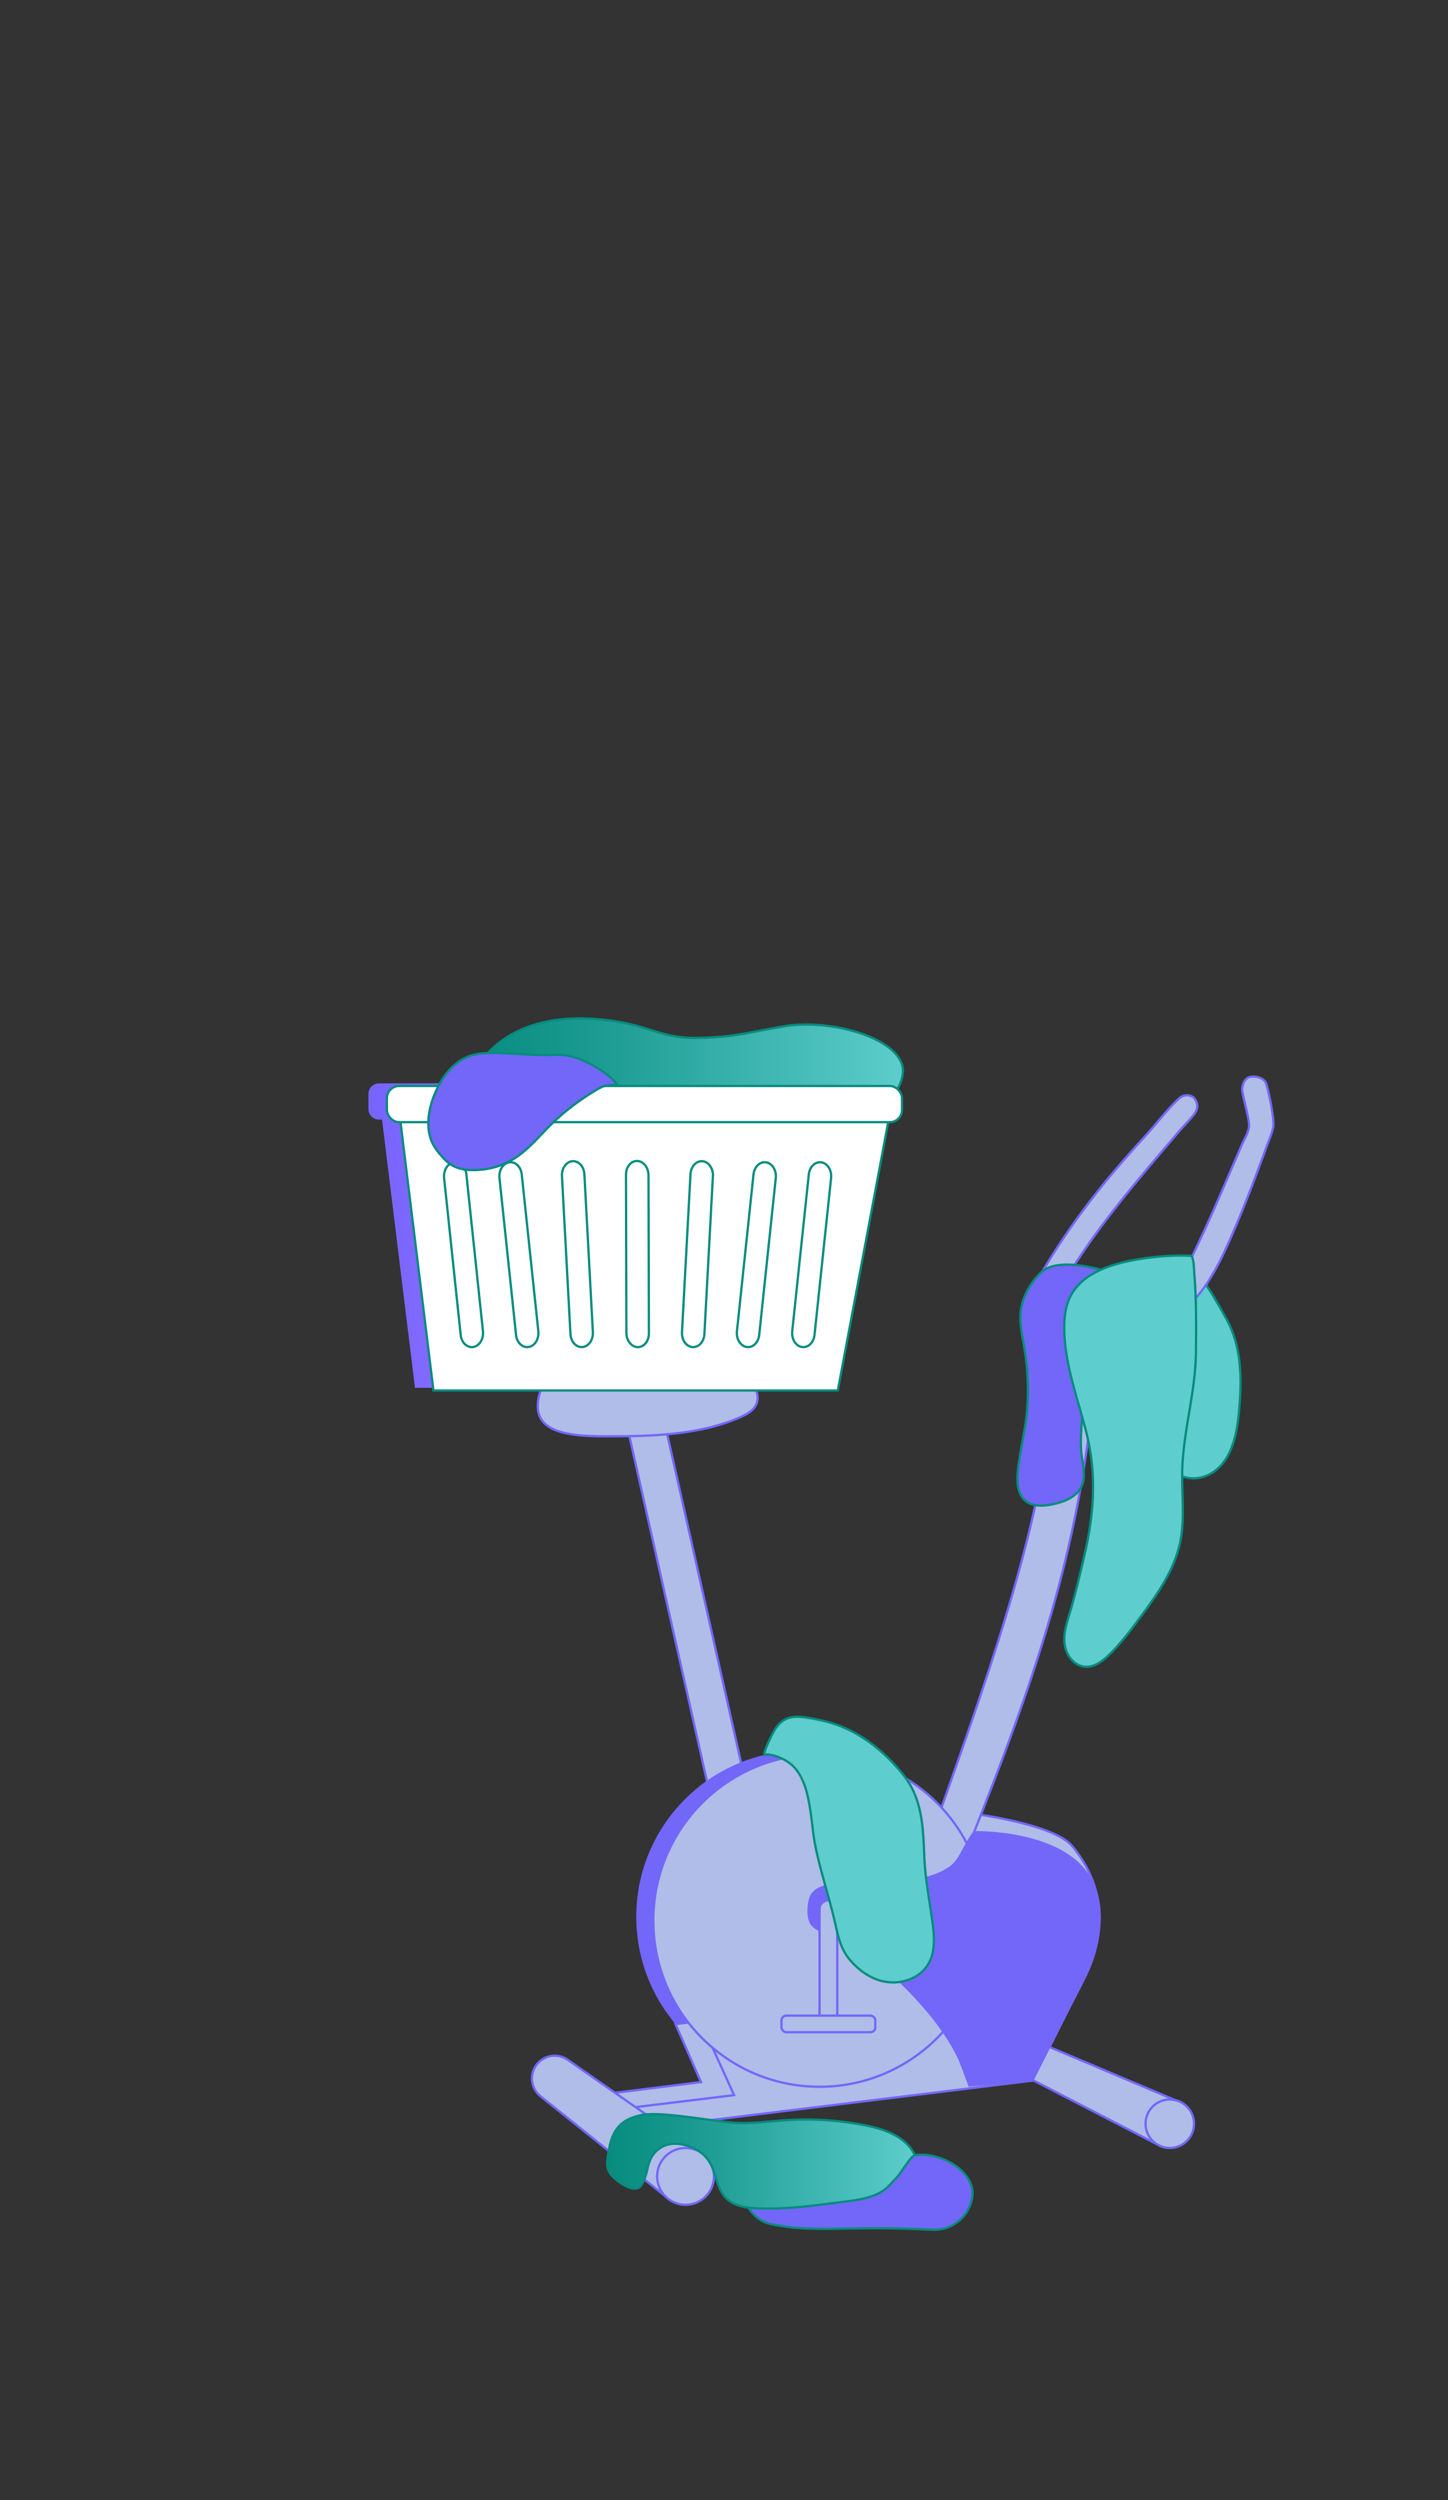 <?xml version="1.0" encoding="UTF-8"?><svg id="Interactions" xmlns="http://www.w3.org/2000/svg" xmlns:xlink="http://www.w3.org/1999/xlink" viewBox="0 0 635.52 1097.24"><rect x="0" y="0" width="635.52" height="1097.24" fill="#333333" stroke="none"/><defs><style>.cls-1,.cls-2{fill:#7267f9;}.cls-3{fill:url(#New_Gradient_Swatch_3);}.cls-4{fill:#fff;}.cls-4,.cls-5,.cls-2,.cls-6,.cls-7,.cls-8,.cls-9,.cls-10{stroke-miterlimit:10;}.cls-4,.cls-2,.cls-6,.cls-7,.cls-8,.cls-9{stroke:#078c7e;}.cls-5{fill:#b0bde8;}.cls-5,.cls-10{stroke:#7267f9;}.cls-6{fill:#5ecdcd;}.cls-7{fill:url(#New_Gradient_Swatch_copy_9-2);}.cls-8{fill:url(#New_Gradient_Swatch_copy_9);}.cls-9,.cls-10{fill:none;}</style><linearGradient id="New_Gradient_Swatch_copy_9" x1="266.48" y1="948.56" x2="401.47" y2="948.56" gradientUnits="userSpaceOnUse"><stop offset="0" stop-color="#078c7e"/><stop offset=".28" stop-color="#1a9a90"/><stop offset=".84" stop-color="#4dc1be"/><stop offset="1" stop-color="#5ecdcd"/></linearGradient><linearGradient id="New_Gradient_Swatch_3" x1="161.7" y1="542.28" x2="387.77" y2="542.28" gradientUnits="userSpaceOnUse"><stop offset="0" stop-color="#7564ff"/><stop offset=".18" stop-color="#886dfd"/><stop offset=".56" stop-color="#bc85fa"/><stop offset="1" stop-color="#ffa4f6"/></linearGradient><linearGradient id="New_Gradient_Swatch_copy_9-2" x1="204.64" y1="475.02" x2="396.29" y2="475.02" xlink:href="#New_Gradient_Swatch_copy_9"/></defs><g id="Exercise_bike_normal"><g><path class="cls-6" d="M527.63,560.3c-.43,.61,3.92,6.86,4.32,7.53,2.28,3.87,4.55,7.73,6.67,11.68,6.01,11.19,6.39,24.45,5.44,36.82-.79,10.21-2.31,23.32-11.45,29.65-4.71,3.26-11.66,4.08-16.43,.46-1.19-.91-.42-12.14-.48-14.18-.16-5.09-.33-10.18-.49-15.27-.33-10.35-.66-20.71-.99-31.06-.12-3.76-.24-7.51-.36-11.27,0,0,13.77-14.34,13.77-14.34Z"/><g><rect class="cls-5" x="292.68" y="620.48" width="16.39" height="163.84" transform="translate(-146.76 83.12) rotate(-12.67)"/><circle class="cls-1" cx="352.21" cy="841.21" r="72.96"/><path class="cls-5" d="M331.43,609.41c-3.12-6-9.93-8.88-16.51-8.43-8.82,.6-17.32,1.58-26.18,1.46-7.66-.11-15.31-.41-22.95-.91-6.84-.44-13.8-.47-20.38,1.75-6.09,2.08-9.02,6.59-9.38,12.88-.7,12.27,12.99,14.2,29.79,14.2,19.49,0,41.2-.41,59.28-8.49,2.12-.95,4.25-2.06,5.75-3.83,1.91-2.25,2.14-5.17,.97-7.82-.12-.28-.25-.55-.39-.81Z"/><path class="cls-5" d="M425.17,795.7s37.02,4.41,45.45,14.52,19.57,30.51,4.68,59.28c-14.89,28.77-21.66,43.56-21.66,43.56l-174.39,21.38-17.47-14.97,45.89-5.72-11.2-25.48s87.46-5.95,128.7-92.57Z"/><path class="cls-5" d="M237.62,904.06c-5.36,3.86-5.57,11.76-.42,15.9l55.69,44.6c3.62,2.86,8.72,2.87,12.35,.03l2.66-2.08c5.3-4.15,6.92-12.72,1.4-16.57l-60-41.88c-3.49-2.51-8.19-2.51-11.68,0h0Z"/><path class="cls-5" d="M424.69,811.19l-14.72-8.81c31.72-88.9,52.33-149.73,54.8-220.84,4.81,2.61,10.55,2.23,16.86,0-2.78,87.31-26.42,153.04-56.93,229.64Z"/><path class="cls-5" d="M451.14,900.36c-3.57,4.02-2.32,10.34,2.51,12.71l53.89,27.83c3.38,1.62,5.75-1.63,8.12-4.54l1.74-2.13c3.47-4.24,.23-8.9,1.28-11.35l-58.27-24.61c-3.22-1.37-6.95-.53-9.27,2.08h0Z"/><circle class="cls-5" cx="300.88" cy="955.14" r="12.47"/><circle class="cls-5" cx="359.7" cy="842.85" r="72.96"/><circle class="cls-5" cx="513.41" cy="932.03" r="10.64"/><path class="cls-5" d="M555.6,475.25c-.94-1.99-3.86-3.16-6.67-2.69-2.81,.47-3.86,3.75-3.75,5.85,.12,2.11,2.81,11.35,3.04,15.1,.18,2.95-2.06,6.29-3.21,8.96-1.35,3.13-2.7,6.26-4.05,9.39-4.81,11.16-9.58,22.34-14.79,33.32-3.94,8.29-8.61,19.61-17.22,24.09-5.38,2.8-11.66,3.19-17.6,3.56-8.75,.56-14.75,1.06-23.5,1.69-.78,.06-1.59,.11-2.33-.15-1.71-.61-2.77-2.4-2.41-4.18,.18-.88,2.06-4.57,3.64-7.23,14.24-24,32.65-45.26,50.78-66.49,1.84-2.15,3.58-3.83,5.87-6.59,2.87-3.34,2.34-5.27,1.17-7.37-.29-.53-.76-.93-1.3-1.24-1.88-1.07-4.26-.67-5.84,.82-5.37,5.05-9.8,11.02-14.77,16.46-18.21,19.92-31.82,36.93-46.05,60.9-1.2,2.02-4.35,8.94-4.92,11.24-.89,3.58,.31,7.61,2.41,10.64,.98,1.42,2.38,2.59,4.03,3.13,1.69,.55,3.52,.42,5.3,.28,9.51-.75,19.03-1.47,28.55-2.09,8.35-.54,16.91-.59,24.18-5.35,5.58-3.66,10.1-8.77,13.77-14.34,3.98-6.03,7.1-12.6,10.02-19.19,5.95-13.46,11.14-27.34,16.19-41.14,.97-2.64,2.22-5.39,2.72-8.18,.47-3.63-2.34-17.21-3.28-19.2Z"/><polyline class="cls-10" points="312.74 898.68 322.19 919.48 279 924.73"/><path class="cls-1" d="M479.89,826.3c-10.66-23.73-52.1-22.7-52.19-22.7-.88,.02-3.18,4.35-3.68,5.16-.87,1.4-1.63,2.86-2.42,4.3-1.35,2.48-2.78,4.72-5.17,6.32-7.62,5.09-17.42,5.9-26.32,5.97-9.12,.07-18.4-.57-27.22,1.75-2.53,.67-5.15,1.69-6.69,3.81-1.29,1.78-1.61,4.07-1.75,6.27-.17,2.6-.08,5.39,1.42,7.51,2.05,2.89,5.81,3.5,8.95,4.55,3.62,1.21,7.09,2.84,10.36,4.78,7.05,4.19,13.2,9.73,19.03,15.44,6.92,6.77,13.54,13.92,19.09,21.88,2.82,4.04,5.35,8.29,7.44,12.76,.45,.97,4.38,11.71,4.42,11.71l28.48-2.74s23.63-45.88,27.39-58.5c5.31-17.85-1.15-28.27-1.15-28.27Z"/><rect class="cls-5" x="335.57" y="858.09" width="56.02" height="7.77" rx="3.68" ry="3.68" transform="translate(-498.39 1225.56) rotate(-90)"/><rect class="cls-5" x="342.98" y="884.59" width="41.21" height="7.28" rx="2.15" ry="2.15"/></g><path class="cls-2" d="M487.18,558.39s-22.32-7.65-30.21,0c-5.46,5.3-9.25,12.42-9.14,20.14,.06,4.63,1.11,9.18,1.86,13.75,1.44,8.71,1.82,17.59,1.11,26.39-.59,7.28-2.29,14.39-3.37,21.6-.83,5.51-2.3,13.53,2.18,17.98,3.07,3.05,8.05,2.83,12.29,1.95,4.88-1.01,10.09-2.95,12.49-7.32,2.36-4.3,.97-9.21,.37-13.77-.54-4.1-.41-8.21-.14-12.32,.81-12.2,3.32-24.13,6.37-35.95,.73-2.83,10.81-30.86,6.18-32.45Z"/><path class="cls-6" d="M522.62,551.12c-7.38-.35-14.93,.24-22.2,1.4-11.09,1.78-24.9,5.43-30.54,16.23-2.24,4.28-2.81,9.25-2.79,14.08,.07,16.02,6.07,31.16,9.87,46.51,4.11,16.61,3.35,32.55-.13,49.22-.59,2.81-1.23,5.62-1.9,8.41-1.48,6.14-2.93,12.28-4.65,18.36-1.58,5.56-4.01,11.31-2.86,17.2,.85,4.34,4.18,8.48,8.58,8.93,4.15,.42,7.9-2.39,10.89-5.31,5-4.89,9.22-10.51,13.39-16.13,7.52-10.16,15.12-20.81,17.69-33.18,2.15-10.33,.62-21.02,.9-31.57,.46-17.39,5.84-34.25,6.02-51.66,.13-11.79,.21-23.76-.77-35.52-.07-.79-.18-6.91-1.51-6.97Z"/><path class="cls-2" d="M400.95,945.91c-2.09,.37-3.86,.72-5.41,1.03-5.18,1.04-8.31,1.66-14.71,1.24-.12,0-.25-.02-.37-.03-4.16-.36-6.67-1.83-9.57-3.52-2.83-1.65-6.04-3.53-11.54-4.76-20.01-4.46-28.39,11.39-31.06,18.4-1.47,3.85-2.24,3.68-1.41,6.91,1.14,4.44,5.47,9.62,11.25,10.86,19.45,4.18,34.06,.5,71.1,2.52,8.11,.44,15.47-5.11,17.26-13.03,.35-1.57,.39-2.75,.35-3.5-.59-10.37-15.32-18.01-25.88-16.14Z"/><path class="cls-6" d="M336.09,770.01c-.42,.03-.75-.34-.63-.75,.83-2.88,2.85-7.08,4.22-9.5,3.29-5.8,7.52-7.02,13.94-6.03,4.4,.67,8.78,1.56,13,3,11.82,4.03,21.75,12.26,29.57,21.83,8.6,10.52,8.96,23.12,9.47,36.15,.37,9.63,2.25,19.13,3.57,28.67,.87,6.31,1.4,13.16-1.85,18.64-3.89,6.56-12.61,9.25-20.03,7.47-5.6-1.35-10.43-4.84-14.16-9.15-4.1-4.74-5.28-10.15-6.61-16.15-2.64-11.92-6.78-23.48-9-35.48-2.01-10.83-1.6-29.08-12.02-35.62-2.52-1.59-6.44-3.29-9.48-3.07Z"/><path class="cls-8" d="M289.49,942.86c.73-.51,1.53-.95,2.42-1.29,2.58-.97,5.45-.91,8.14-.32,4.46,.97,8.69,3.46,11.16,7.29,2.86,4.44,3.09,10.07,6.05,14.44,3.5,5.18,10.05,6.02,15.86,6.23,12.55,.44,25.06-1.38,37.52-2.98,5.71-.73,11.81-1.5,16.76-4.68,2.37-1.52,4.03-3.77,5.99-5.74,2.28-2.29,5.53-8.55,8.09-10.12-4.64-9.15-15.36-11.96-25.52-13.66-9.48-1.59-19.13-2.16-28.74-1.7-9.16,.44-18.32,2.14-27.5,1.08-12.29-1.42-31.3-4.88-38.62-3.11-5.84,1.41-12.03,3.78-13.86,15.25-.73,4.56-1.55,7.49,.78,10.59,2.3,3.07,9.69,8.22,12.64,5.76,1.71-1.42,2.83-5.02,3.44-7.8,.88-4.03,2.04-6.88,5.4-9.26Z"/></g><g><g><path class="cls-3" d="M383.18,475.46H166.29c-2.53,0-4.59,2.05-4.59,4.59v6.7c0,2.53,2.05,4.59,4.59,4.59h1.38l14.4,117.24,.06,.51h177.46l22.12-117.75h1.46c2.53,0,4.59-2.05,4.59-4.59v-6.7c0-2.53-2.05-4.59-4.59-4.59Z"/><path class="cls-7" d="M343.76,450.45c-3.95,.69-7.28,1.33-10.22,1.89-9.78,1.87-15.68,3-28.03,3.16-.24,0-.48,0-.72,0-8.04,0-13.11-1.58-18.95-3.41-5.7-1.78-12.17-3.8-22.94-4.76-39.14-3.46-52.62,17.47-56.6,26.63-2.18,5.02-2.21,9.59-.08,13.58,2.93,5.49,10.05,9.74,19.06,11.39,5.43,.99,10.34,2.24,15,3.82,.94,.32,1.17,.33,1.19,.33,54.83-9.24,93.23-12.6,141.52-12.56,13.69-11.82,13.74-19.65,13.12-22.48-2.84-13.04-32.37-21.09-52.35-17.59Z"/><polygon class="cls-4" points="175.64 491.31 190.18 609.71 190.25 610.22 367.71 610.22 390.05 491.31 175.64 491.31"/><path class="cls-9" d="M211.97,584.28l-7.28-68.89c-.2-1.85-1.04-3.46-2.32-4.43-.97-.73-2.12-1.03-3.25-.84-2.67,.46-4.56,3.54-4.21,6.86l7.28,68.9c.2,1.85,1.04,3.46,2.32,4.43,.77,.59,1.67,.89,2.57,.89,.23,0,.45-.02,.68-.06,2.67-.46,4.56-3.54,4.21-6.86Z"/><path class="cls-9" d="M236.27,584.28l-7.28-68.89c-.2-1.85-1.04-3.46-2.32-4.43-.97-.73-2.12-1.03-3.25-.84-2.67,.46-4.56,3.54-4.21,6.86l7.28,68.9c.19,1.85,1.04,3.46,2.32,4.43,.77,.59,1.67,.89,2.57,.89,.23,0,.45-.02,.68-.06,2.67-.46,4.56-3.54,4.21-6.86Z"/><path class="cls-9" d="M260.21,584.67l-3.73-69.36c-.1-1.86-.86-3.54-2.09-4.61-.92-.8-2.05-1.19-3.18-1.09-2.7,.23-4.75,3.16-4.57,6.52l3.73,69.35c.1,1.86,.86,3.54,2.09,4.61,.83,.72,1.82,1.1,2.83,1.1,.12,0,.23,0,.35-.01,2.7-.24,4.75-3.16,4.57-6.52Z"/><path class="cls-9" d="M308.32,509.62c-1.13-.1-2.26,.29-3.18,1.09-1.23,1.07-1.99,2.75-2.09,4.61l-3.73,69.35c-.18,3.36,1.87,6.28,4.57,6.52,.11,.01,.23,.01,.35,.01,1.01,0,2.01-.39,2.83-1.1,1.23-1.07,1.99-2.75,2.09-4.61l3.73-69.35c.18-3.36-1.87-6.28-4.57-6.52Z"/><path class="cls-9" d="M279.68,509.51c-1.13-.04-2.24,.41-3.11,1.27-1.17,1.13-1.83,2.85-1.83,4.72l.18,69.45c0,3.36,2.22,6.17,4.93,6.25,.12,0,.23,0,.35,0,1.01-.06,1.98-.5,2.77-1.26,1.17-1.13,1.83-2.85,1.83-4.72l-.18-69.45c0-3.36-2.22-6.17-4.93-6.25Z"/><path class="cls-9" d="M336.28,510.12c-1.13-.19-2.28,.1-3.25,.84-1.28,.97-2.12,2.58-2.32,4.43l-7.28,68.89c-.35,3.33,1.54,6.41,4.21,6.86,.22,.04,.45,.06,.68,.06,.91,0,1.8-.31,2.57-.89,1.28-.97,2.12-2.58,2.32-4.43l7.28-68.9c.35-3.33-1.54-6.4-4.21-6.86Z"/><path class="cls-9" d="M360.55,510.12c-1.13-.19-2.28,.1-3.25,.84-1.28,.97-2.12,2.58-2.32,4.43l-7.28,68.89c-.35,3.33,1.54,6.41,4.21,6.86,.22,.04,.45,.06,.68,.06,.9,0,1.8-.31,2.57-.89,1.28-.97,2.12-2.58,2.32-4.43l7.28-68.9c.35-3.33-1.54-6.41-4.21-6.86Z"/><rect class="cls-4" x="169.81" y="476.6" width="226.07" height="15.88" rx="5.35" ry="5.35"/></g><path class="cls-2" d="M271.38,476.18c-.48,0-2.38-2.42-2.76-2.76-2.48-2.22-5.23-4.15-8.15-5.74-5.6-3.07-10.61-5.04-17.04-4.74-8.67,.41-17.33-.66-25.99-.82-3.76-.07-7.6,.04-11.16,1.27-4.81,1.65-8.79,5.25-11.62,9.47-5.14,7.66-9.01,19.4-5.08,28.34,1.2,2.73,3.15,5.06,5.17,7.24,4.11,4.43,8.85,5.29,14.77,5.03,5.64-.25,11.23-1.93,16.03-4.92,5.49-3.42,9.8-8.34,14.24-12.96,4.83-5.02,10.17-9.48,15.92-13.41,2.48-1.69,5.02-3.29,7.64-4.76,2.43-1.36,5.28-1.24,8.02-1.24Z"/></g></g></svg>